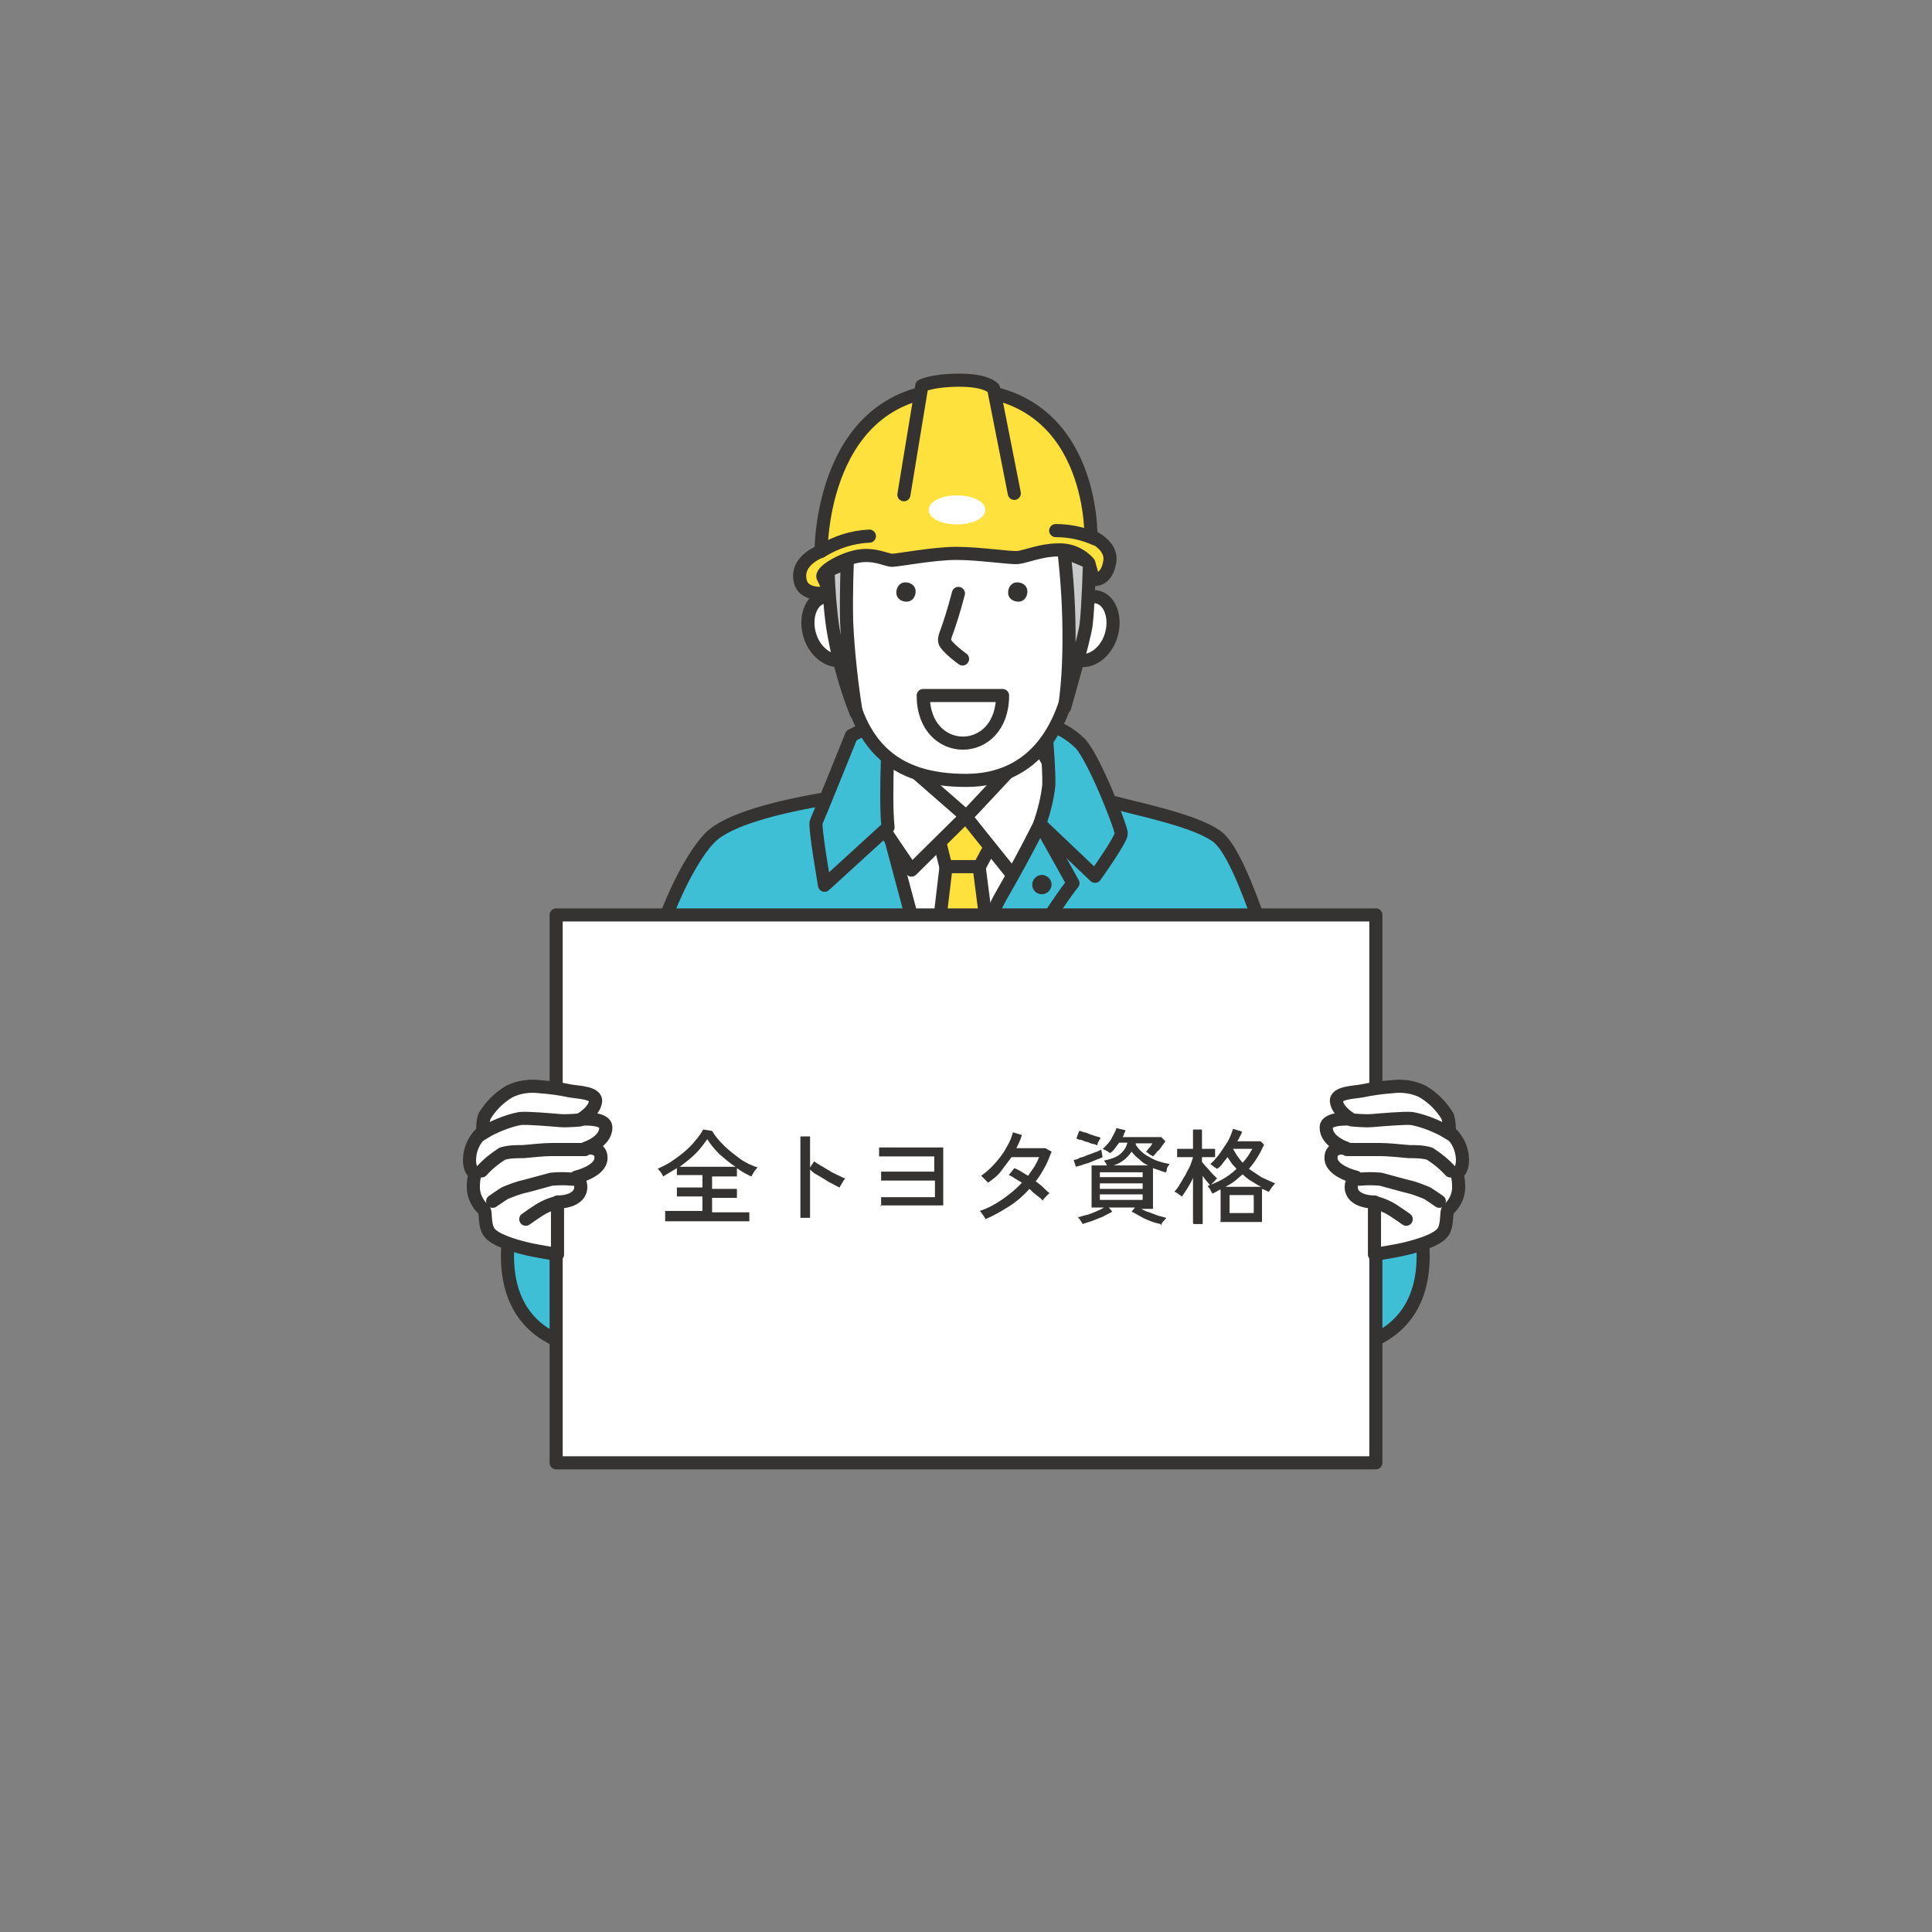 <?xml version="1.0" encoding="UTF-8"?>
<svg id="illust_salespoint_toyota" xmlns="http://www.w3.org/2000/svg" version="1.1" viewBox="0 0 280 280">
  <rect x="0" y="0" width="280" height="280" fill="#808080" stroke="none"/>
  <!-- Generator: Adobe Illustrator 29.6.0, SVG Export Plug-In . SVG Version: 2.1.1 Build 207)  -->
  <defs>
    <style>
      .st0, .st1, .st2, .st3, .st4 {
        fill: none;
      }

      .st5 {
        fill: #343331;
      }

      .st6 {
        isolation: isolate;
      }

      .st7 {
        fill: #c8c9ca;
      }

      .st1, .st2 {
        stroke-width: .4px;
      }

      .st1, .st2, .st3, .st4 {
        stroke-linecap: round;
        stroke-linejoin: round;
      }

      .st1, .st3, .st4 {
        stroke: #343331;
      }

      .st8 {
        fill: #fff;
      }

      .st2 {
        stroke: #fff000;
      }

      .st3 {
        stroke-width: 1.9px;
      }

      .st4 {
        stroke-width: 1.9px;
      }

      .st9 {
        fill: #ffe13e;
      }

      .st10 {
        fill: #3fbfd6;
      }
    </style>
  </defs>
  <g id="_グループ_4400" data-name="グループ_4400">
    <path id="_パス_9428" data-name="パス_9428" class="st10" d="M87.6,171.3s-13.5,1.7-14,9.1c-.6,8.7,3.6,13.3,10,14.8"/>
    <path id="_パス_9429" data-name="パス_9429" class="st3" d="M87.6,171.3s-13.5,1.7-14,9.1c-.6,8.7,3.6,13.3,10,14.8"/>
    <path id="_パス_9430" data-name="パス_9430" class="st10" d="M192.2,171.3s13.5,1.7,14,9.1c.6,8.7-3.6,13.3-10,14.8"/>
    <path id="_パス_9431" data-name="パス_9431" class="st3" d="M192.2,171.3s13.5,1.7,14,9.1c.6,8.7-3.6,13.3-10,14.8"/>
    <path id="_パス_9432" data-name="パス_9432" class="st10" d="M149.3,114.7c3.9.3,7.8.8,11.7,1.5,5,1.3,11.9,2.7,15.2,4.9s6.8,14.1,9.7,22.5c3.4,10.1-10.4,30.9-10.4,30.9l-.9,29.2-69.8.9s-.9-14-1.7-30.3c-.3-7.2-11.1-12.2-11.1-19.3,0-13.5,6.4-29,10.9-33.6,5.2-5.3,29.2-7.4,34.5-7.6,4,0,7.9.3,11.8.9"/>
    <path id="_パス_9433" data-name="パス_9433" class="st3" d="M149.3,114.7c3.9.3,7.8.8,11.7,1.5,5,1.3,11.9,2.7,15.2,4.9s6.8,14.1,9.7,22.5c3.4,10.1-10.4,30.9-10.4,30.9l-.9,29.2-69.8.9s-.9-14-1.7-30.3c-.3-7.2-11.1-12.2-11.1-19.3,0-13.5,6.4-29,10.9-33.6,5.2-5.3,29.2-7.4,34.5-7.6,4,0,7.9.3,11.9.9Z"/>
    <path id="_パス_9434" data-name="パス_9434" class="st8" d="M127.4,107.3l.8,11.3h22.5l-.5-11.1-22.8-.2Z"/>
    <path id="_パス_9435" data-name="パス_9435" class="st3" d="M127.4,107.3l.8,11.3h22.5l-.5-11.1-22.8-.2Z"/>
    <path id="_パス_9436" data-name="パス_9436" class="st8" d="M128.7,120l22-.5-13.5,33.9-4.7-19.1-3.8-14.2Z"/>
    <path id="_パス_9437" data-name="パス_9437" class="st3" d="M128.7,120l22-.5-13.5,33.9-4.7-19.1-3.8-14.2Z"/>
    <path id="_パス_9438" data-name="パス_9438" class="st9" d="M135.2,118c1.1.2,10.7.2,10.7.2l-4,7.5h-4.8l-1.9-7.7Z"/>
    <path id="_パス_9439" data-name="パス_9439" class="st3" d="M135.2,118c1.1.2,10.7.2,10.7.2l-4,7.5h-4.8l-1.9-7.7Z"/>
    <path id="_パス_9440" data-name="パス_9440" class="st9" d="M137.1,125.6h4.8l2.3,17.9-6.4,11.3s-3.1-11.4-2.8-12.5,2.1-16.6,2.1-16.6"/>
    <path id="_パス_9441" data-name="パス_9441" class="st3" d="M137.1,125.6h4.8l2.3,17.9-6.4,11.3s-3.1-11.4-2.8-12.5,2.1-16.6,2.1-16.6Z"/>
    <path id="_パス_9442" data-name="パス_9442" class="st8" d="M127.4,107.3l12.6,11-7.9,7.8s-8.7-12.6-8.2-12.9,3.5-5.9,3.5-5.9"/>
    <path id="_パス_9443" data-name="パス_9443" class="st3" d="M127.4,107.3l12.6,11-7.9,7.8s-8.7-12.6-8.2-12.9,3.5-5.9,3.5-5.9Z"/>
    <path id="_パス_9444" data-name="パス_9444" class="st8" d="M150.2,107.5l-10.2,10.9,6.9,8.6s6.4-12.7,6.6-13.2-3.3-6.3-3.3-6.3"/>
    <path id="_パス_9445" data-name="パス_9445" class="st3" d="M150.2,107.5l-10.2,10.9,6.9,8.6s6.4-12.7,6.6-13.2-3.3-6.3-3.3-6.3Z"/>
    <path id="_パス_9446" data-name="パス_9446" class="st10" d="M128.9,103.8s-.7,11.5-.2,16.1l-9.2,8.4s-1.5-8.6-1.2-9.2,5.1-12.5,5.1-12.5l5.5-2.8Z"/>
    <path id="_パス_9447" data-name="パス_9447" class="st3" d="M128.9,103.8s-.7,11.5-.2,16.1l-9.2,8.4s-1.5-8.6-1.2-9.2,5.1-12.5,5.1-12.5l5.5-2.8Z"/>
    <path id="_パス_9448" data-name="パス_9448" class="st10" d="M151.5,104.9s.6,6.7.5,8.9c-.2,1.9-.7,3.8-1.3,5.6l8,7.6s3.8-5.3,3.8-6.2-3.9-10.8-5.9-13c-1.4-1.4-3.1-2.4-5-2.9"/>
    <path id="_パス_9449" data-name="パス_9449" class="st3" d="M151.5,104.9s.6,6.7.5,8.9c-.2,1.9-.7,3.8-1.3,5.6l8,7.6s3.8-5.3,3.8-6.2-3.9-10.8-5.9-13c-1.4-1.4-3.1-2.4-5-2.9Z"/>
    <path id="_パス_9450" data-name="パス_9450" class="st10" d="M150.7,119.4l4.8,8.6s-1.8,2.1-7,10.5-11.3,19.5-11.3,19.5l-1.6-2.9s6.5-19.9,9.4-25.1c3.4-5.9,5.7-10.5,5.7-10.5"/>
    <path id="_パス_9451" data-name="パス_9451" class="st3" d="M150.7,119.4l4.8,8.6s-1.8,2.1-7,10.5-11.3,19.5-11.3,19.5l-1.6-2.9s6.5-19.9,9.4-25.1c3.4-5.9,5.7-10.5,5.7-10.5Z"/>
    <path id="_パス_9452" data-name="パス_9452" class="st5" d="M152.4,128.2c0,.7-.6,1.4-1.4,1.4s-1.4-.6-1.4-1.4c0-.7.6-1.4,1.4-1.4.7,0,1.4.6,1.4,1.4"/>
    <line id="_線_355" data-name="線_355" class="st0" x1="136.4" y1="158" x2="136.4" y2="203.4"/>
    <line id="_線_356" data-name="線_356" class="st3" x1="136.4" y1="158" x2="136.4" y2="203.4"/>
    <path id="_パス_9453" data-name="パス_9453" class="st8" d="M123.9,90c.8,2.5,0,5-1.7,5.6s-4-.9-4.8-3.4,0-5,1.7-5.6,4,.9,4.8,3.4"/>
    <path id="_パス_9454" data-name="パス_9454" class="st3" d="M123.9,90c.8,2.5,0,5-1.7,5.6s-4-.9-4.8-3.4,0-5,1.7-5.6,4,.9,4.8,3.4Z"/>
    <path id="_パス_9455" data-name="パス_9455" class="st8" d="M154.5,90c-.8,2.5,0,5,1.7,5.6s4-.9,4.8-3.4,0-5-1.7-5.6-4,.9-4.8,3.4"/>
    <path id="_パス_9456" data-name="パス_9456" class="st3" d="M154.5,90c-.8,2.5,0,5,1.7,5.6s4-.9,4.8-3.4,0-5-1.7-5.6-4,.9-4.8,3.4Z"/>
    <path id="_パス_9457" data-name="パス_9457" class="st8" d="M122.9,76.5c-1,4.3-1,10.9-.6,16.9.8,15.1,7.6,19.7,17.7,19.7s14.7-8,15.7-17.6c.5-5.2,2-12.1.6-17.9s-5.2-13.4-19.5-12.5c-9,.6-12,3.7-13.9,11.4"/>
    <path id="_パス_9458" data-name="パス_9458" class="st3" d="M122.9,76.5c-1,4.3-1,10.9-.6,16.9.8,15.1,7.6,19.7,17.7,19.7s14.7-8,15.7-17.6c.5-5.2,2-12.1.6-17.9s-5.2-13.4-19.5-12.5c-9,.6-12,3.7-13.9,11.4Z"/>
    <path id="_パス_9459" data-name="パス_9459" class="st7" d="M122.8,81.5s-.2,4.2-.1,8.6c.2,4.4.7,8.9,1.4,13.3-1.6-4-2.7-8.2-3.4-12.4-.4-2.8-.6-5.5-.7-8.3l2.8-1.2Z"/>
    <path id="_パス_9460" data-name="パス_9460" class="st3" d="M122.8,81.5s-.2,4.2-.1,8.6c.2,4.4.7,8.9,1.4,13.3-1.6-4-2.7-8.2-3.4-12.4-.4-2.8-.6-5.5-.7-8.3l2.8-1.2Z"/>
    <path id="_パス_9461" data-name="パス_9461" class="st7" d="M154.2,79.9s.6,4.8.7,9.9c.1,4.2,0,8.5-.6,12.7,0,0,2.8-9.7,3.1-11.9s.5-9.1.5-9.1l-3.6-1.5Z"/>
    <path id="_パス_9462" data-name="パス_9462" class="st3" d="M154.2,79.9s.6,4.8.7,9.9c.1,4.2,0,8.5-.6,12.7,0,0,2.8-9.7,3.1-11.9s.5-9.1.5-9.1l-3.6-1.5Z"/>
    <path id="_パス_9463" data-name="パス_9463" class="st9" d="M120.1,85.9s-3.5.7-4.1-1.6c-.8-3.1,3-4.4,3-4.4,0,0-.2-23.5,19.7-23.5s19.4,21.3,19.4,21.3c0,0,3.3,1.3,2.7,3.9-.5,2.7-2.4,2.4-2.4,2.4-.1-.8-.4-1.6-.6-2.4-1.1-1.3-2.8-2-4.5-1.9-2.4,0-4.7,1-5.8,1.1s-5.6-.6-8.9-.6-8.5,1-9.3,1-2.5-1-4.9-.6-5.6,2.3-5.1,3.1c.4.7.6,1.4.8,2.2"/>
    <path id="_パス_9464" data-name="パス_9464" class="st3" d="M120.1,85.9s-3.5.7-4.1-1.6c-.8-3.1,3-4.4,3-4.4,0,0-.2-23.5,19.7-23.5s19.4,21.3,19.4,21.3c0,0,3.3,1.3,2.7,3.9-.5,2.7-2.4,2.4-2.4,2.4-.1-.8-.4-1.6-.6-2.4-1.1-1.3-2.8-2-4.5-1.9-2.4,0-4.7,1-5.8,1.1s-5.6-.6-8.9-.6-8.5,1-9.3,1-2.5-1-4.9-.6-5.6,2.3-5.1,3.1c.4.7.6,1.4.8,2.2Z"/>
    <path id="_パス_9465" data-name="パス_9465" class="st8" d="M138.9,86c-1.5,5.7-2.1,6.1-2,6.9s2.6,2.6,2.6,2.6"/>
    <path id="_パス_9466" data-name="パス_9466" class="st3" d="M138.9,86c-1.5,5.7-2.1,6.1-2,6.9s2.6,2.6,2.6,2.6"/>
    <path id="_パス_9467" data-name="パス_9467" class="st5" d="M132.7,85.7c0,.8-.5,1.5-1.3,1.5s-1.5-.5-1.5-1.3c0-.8.5-1.5,1.3-1.5.8,0,1.5.5,1.5,1.3,0,0,0,0,0,0"/>
    <path id="_パス_9468" data-name="パス_9468" class="st5" d="M148.9,85.7c0,.8-.5,1.5-1.3,1.5s-1.5-.5-1.5-1.3c0-.8.5-1.5,1.3-1.5,0,0,0,0,0,0,.8,0,1.5.5,1.5,1.3,0,0,0,0,0,0"/>
    <path id="_パス_9469" data-name="パス_9469" class="st8" d="M145.3,100.8c0,9.2-11.5,9.2-11.5,0h11.5Z"/>
    <path id="_パス_9470" data-name="パス_9470" class="st3" d="M145.3,100.8c0,9.2-11.5,9.2-11.5,0h11.5Z"/>
    <path id="_パス_9471" data-name="パス_9471" class="st9" d="M119,79.9c2.1-1.3,4.5-2.1,7-2.2"/>
    <path id="_パス_9472" data-name="パス_9472" class="st3" d="M119,79.9c2.1-1.3,4.5-2.1,7-2.2"/>
    <path id="_パス_9473" data-name="パス_9473" class="st9" d="M158.7,78.1c-1.8-.8-3.7-1.2-5.7-1.2"/>
    <path id="_パス_9474" data-name="パス_9474" class="st3" d="M158.7,78.1c-1.8-.8-3.7-1.2-5.7-1.2"/>
    <path id="_パス_9475" data-name="パス_9475" class="st9" d="M131,71.7l2.6-15.8s1.5-.8,5.5-.8,4.9,1.2,4.9,1.2l3,15.2"/>
    <path id="_パス_9476" data-name="パス_9476" class="st3" d="M131,71.7l2.6-15.8s1.5-.8,5.5-.8,4.9,1.2,4.9,1.2l3,15.2"/>
    <path id="_パス_9477" data-name="パス_9477" class="st8" d="M142.8,73.9c0,1.2-1.8,2.1-4.1,2.1s-4.1-.9-4.1-2.1,1.8-2.1,4.1-2.1,4.1.9,4.1,2.1"/>
    <rect id="_長方形_5536" data-name="長方形_5536" class="st8" x="80.6" y="132.6" width="118.8" height="79.4"/>
    <rect id="_長方形_5537" data-name="長方形_5537" class="st4" x="80.6" y="132.6" width="118.8" height="79.4"/>
    <path id="_パス_9478" data-name="パス_9478" class="st8" d="M210,164c.1-.7,0-1.5-.2-2.2-.9-1.5-2.1-2.7-3.6-3.6-1.4-.7-3-.9-4.5-.7-1.4.1-2.9.3-4.3.6-.9.2-4,.2-3.7,1.6.2,1.4,2.1,2.5,2.1,2.5,0,0-3.6-.3-3.6,1.2,0,2.1,2.9,3,2.9,3,0,0-2.3-.4-2.2,1.5s3.6,2.7,3.6,2.7c-.7.6-.9,1.6-.4,2.4.9,1.3,3.1,1.2,3.1,1.2v7.6s3.3-.5,4.8-.9c1.6-.4,4.3-1.2,5.1-2.3s.4-3.1.8-3.3c.9-.8,1.5-2,1.5-3.2,0-1.6-.3-2-.3-2,0,0,1.1-.4.8-2.7-.2-1.4-.9-2.6-2-3.5"/>
    <path id="_パス_9479" data-name="パス_9479" class="st8" d="M195.9,162.3s1.8.2,3,.1,4.6-.4,5.7-.3c1.6.3,3.1.9,4.5,1.6.5.3,1.5.9,1.5.9"/>
    <path id="_パス_9480" data-name="パス_9480" class="st8" d="M195.2,166.6s3.9,0,4.9,0c1.1,0,2.9.2,4.1.3,1,0,2,0,3,.3,1.1.7,2.1,1.5,3,2.5"/>
    <path id="_パス_9481" data-name="パス_9481" class="st8" d="M197,170.9c1-.1,2.1-.1,3.1,0,.3.1,3,.8,3.7,1,1,.2,2,.6,3,1,.5.3,1.8,1.2,1.8,1.2"/>
    <path id="_パス_9482" data-name="パス_9482" class="st8" d="M199.2,174.3c.7.1,1.4.4,2,.7.8.4,2.6,1.7,2.6,1.7"/>
    <path id="_パス_9483" data-name="パス_9483" class="st1" d="M210,164c.1-.7,0-1.5-.2-2.2-.9-1.5-2.1-2.7-3.6-3.6-1.4-.7-3-.9-4.5-.7-1.4.1-2.9.3-4.3.6-.9.2-4,.2-3.7,1.6.2,1.4,2.1,2.5,2.1,2.5,0,0-3.6-.3-3.6,1.2,0,2.1,2.9,3,2.9,3,0,0-2.3-.4-2.2,1.5s3.6,2.7,3.6,2.7c-.7.6-.9,1.6-.4,2.4.9,1.3,3.1,1.2,3.1,1.2v7.6s3.3-.5,4.8-.9c1.6-.4,4.3-1.2,5.1-2.3s.4-3.1.8-3.3c.9-.8,1.5-2,1.5-3.2,0-1.6-.3-2-.3-2,0,0,1.1-.4.8-2.7-.2-1.4-.9-2.6-2-3.5Z"/>
    <path id="_パス_9484" data-name="パス_9484" class="st1" d="M195.9,162.3s1.8.2,3,.1,4.6-.4,5.7-.3c1.6.3,3.1.9,4.5,1.6.5.3,1.5.9,1.5.9"/>
    <path id="_パス_9485" data-name="パス_9485" class="st2" d="M195.2,166.6s3.9,0,4.9,0c1.1,0,2.9.2,4.1.3,1,0,2,0,3,.3,1.1.7,2.1,1.5,3,2.5"/>
    <path id="_パス_9486" data-name="パス_9486" class="st2" d="M197,170.9c1-.1,2.1-.1,3.1,0,.3.1,3,.8,3.7,1,1,.2,2,.6,3,1,.5.3,1.8,1.2,1.8,1.2"/>
    <path id="_パス_9487" data-name="パス_9487" class="st2" d="M199.2,174.3c.7.1,1.4.4,2,.7.8.4,2.6,1.7,2.6,1.7"/>
    <path id="_パス_9488" data-name="パス_9488" class="st4" d="M210,164c.1-.7,0-1.5-.2-2.2-.9-1.5-2.1-2.7-3.6-3.6-1.4-.7-3-.9-4.5-.7-1.4.1-2.9.3-4.3.6-.9.2-4,.2-3.7,1.6.2,1.4,2.1,2.5,2.1,2.5,0,0-3.6-.3-3.6,1.2,0,2.1,2.9,3,2.9,3,0,0-2.3-.4-2.2,1.5s3.6,2.7,3.6,2.7c-.7.6-.9,1.6-.4,2.4.9,1.3,3.1,1.2,3.1,1.2v7.6s3.3-.5,4.8-.9c1.6-.4,4.3-1.2,5.1-2.3s.4-3.1.8-3.3c.9-.8,1.5-2,1.5-3.2,0-1.6-.3-2-.3-2,0,0,1.1-.4.8-2.7-.2-1.4-.9-2.6-2-3.5Z"/>
    <path id="_パス_9489" data-name="パス_9489" class="st4" d="M195.9,162.3s1.8.2,3,.1,4.6-.4,5.7-.3c1.6.3,3.1.9,4.5,1.6.5.3,1.5.9,1.5.9"/>
    <path id="_パス_9490" data-name="パス_9490" class="st4" d="M195.2,166.6s3.9,0,4.9,0c1.1,0,2.9.2,4.1.3,1,0,2,0,3,.3,1.1.7,2.1,1.5,3,2.5"/>
    <path id="_パス_9491" data-name="パス_9491" class="st4" d="M197,170.9c1-.1,2.1-.1,3.1,0,.3.1,3,.8,3.7,1,1,.2,2,.6,3,1,.5.3,1.8,1.2,1.8,1.2"/>
    <path id="_パス_9492" data-name="パス_9492" class="st4" d="M199.2,174.3c.7.1,1.4.4,2,.7.8.4,2.6,1.7,2.6,1.7"/>
    <path id="_パス_9493" data-name="パス_9493" class="st8" d="M70,164c-.1-.7,0-1.5.2-2.2.9-1.5,2.1-2.7,3.6-3.6,1.4-.7,3-.9,4.5-.7,1.4.1,2.9.3,4.3.6.9.2,4,.2,3.7,1.6-.2,1.4-2.1,2.5-2.1,2.5,0,0,3.6-.3,3.6,1.2,0,2.1-2.9,3-2.9,3,0,0,2.3-.4,2.2,1.5s-3.6,2.7-3.6,2.7c.7.6.9,1.6.4,2.4-.9,1.3-3.1,1.2-3.1,1.2v7.6s-3.3-.5-4.8-.9c-1.6-.4-4.3-1.2-5.1-2.3s-.4-3.1-.8-3.3c-.9-.8-1.5-2-1.5-3.2,0-1.6.3-2,.3-2,0,0-1.1-.4-.8-2.7.2-1.4.9-2.6,2-3.5"/>
    <path id="_パス_9494" data-name="パス_9494" class="st8" d="M84.1,162.3s-1.8.2-3,.1-4.6-.4-5.7-.3c-1.6.3-3.1.9-4.5,1.6-.5.3-1.5.9-1.5.9"/>
    <path id="_パス_9495" data-name="パス_9495" class="st8" d="M84.8,166.6s-3.9,0-4.9,0c-1.1,0-2.9.2-4.1.3-1,0-2,0-3,.3-1.1.7-2.1,1.5-3,2.5"/>
    <path id="_パス_9496" data-name="パス_9496" class="st8" d="M83,170.9c-1-.1-2.1-.1-3.1,0-.3.1-3,.8-3.7,1-1,.2-2,.6-3,1-.5.3-1.8,1.2-1.8,1.2"/>
    <path id="_パス_9497" data-name="パス_9497" class="st8" d="M80.8,174.3c-.7.1-1.4.4-2,.7-.8.4-2.6,1.7-2.6,1.7"/>
    <path id="_パス_9498" data-name="パス_9498" class="st1" d="M70,164c-.1-.7,0-1.5.2-2.2.9-1.5,2.1-2.7,3.6-3.6,1.4-.7,3-.9,4.5-.7,1.4.1,2.9.3,4.3.6.9.2,4,.2,3.7,1.6-.2,1.4-2.1,2.5-2.1,2.5,0,0,3.6-.3,3.6,1.2,0,2.1-2.9,3-2.9,3,0,0,2.3-.4,2.2,1.5s-3.6,2.7-3.6,2.7c.7.6.9,1.6.4,2.4-.9,1.3-3.1,1.2-3.1,1.2v7.6s-3.3-.5-4.8-.9c-1.6-.4-4.3-1.2-5.1-2.3s-.4-3.1-.8-3.3c-.9-.8-1.5-2-1.5-3.2,0-1.6.3-2,.3-2,0,0-1.1-.4-.8-2.7.2-1.4.9-2.6,2-3.5Z"/>
    <path id="_パス_9499" data-name="パス_9499" class="st2" d="M84.1,162.3s-1.8.2-3,.1-4.6-.4-5.7-.3c-1.6.3-3.1.9-4.5,1.6-.5.3-1.5.9-1.5.9"/>
    <path id="_パス_9500" data-name="パス_9500" class="st1" d="M84.8,166.6s-3.9,0-4.9,0c-1.1,0-2.9.2-4.1.3-1,0-2,0-3,.3-1.1.7-2.1,1.5-3,2.5"/>
    <path id="_パス_9501" data-name="パス_9501" class="st2" d="M83,170.9c-1-.1-2.1-.1-3.1,0-.3.1-3,.8-3.7,1-1,.2-2,.6-3,1-.5.3-1.8,1.2-1.8,1.2"/>
    <path id="_パス_9502" data-name="パス_9502" class="st2" d="M80.8,174.3c-.7.1-1.4.4-2,.7-.8.4-2.6,1.7-2.6,1.7"/>
    <path id="_パス_9503" data-name="パス_9503" class="st4" d="M70,164c-.1-.7,0-1.5.2-2.2.9-1.5,2.1-2.7,3.6-3.6,1.4-.7,3-.9,4.5-.7,1.4.1,2.9.3,4.3.6.9.2,4,.2,3.7,1.6-.2,1.4-2.1,2.5-2.1,2.5,0,0,3.6-.3,3.6,1.2,0,2.1-2.9,3-2.9,3,0,0,2.3-.4,2.2,1.5s-3.6,2.7-3.6,2.7c.7.6.9,1.6.4,2.4-.9,1.3-3.1,1.2-3.1,1.2v7.6s-3.3-.5-4.8-.9c-1.6-.4-4.3-1.2-5.1-2.3s-.4-3.1-.8-3.3c-.9-.8-1.5-2-1.5-3.2,0-1.6.3-2,.3-2,0,0-1.1-.4-.8-2.7.2-1.4.9-2.6,2-3.5Z"/>
    <path id="_パス_9504" data-name="パス_9504" class="st4" d="M84.1,162.3s-1.8.2-3,.1-4.6-.4-5.7-.3c-1.6.3-3.1.9-4.5,1.6-.5.3-1.5.9-1.5.9"/>
    <path id="_パス_9505" data-name="パス_9505" class="st4" d="M84.8,166.6s-3.9,0-4.9,0c-1.1,0-2.9.2-4.1.3-1,0-2,0-3,.3-1.1.7-2.1,1.5-3,2.5"/>
    <path id="_パス_9506" data-name="パス_9506" class="st4" d="M83,170.9c-1-.1-2.1-.1-3.1,0-.3.1-3,.8-3.7,1-1,.2-2,.6-3,1-.5.3-1.8,1.2-1.8,1.2"/>
    <path id="_パス_9507" data-name="パス_9507" class="st4" d="M80.8,174.3c-.7.1-1.4.4-2,.7-.8.4-2.6,1.7-2.6,1.7"/>
    <g id="_全トヨタ資格" data-name="全トヨタ資格" class="st6">
      <g class="st6">
        <path class="st5" d="M96.4,176.8v-1.3h5.4v-2.1h-3.7v-1.3h3.7v-1.8h-3.7v-1c-.3.2-.7.4-1,.6-.3.2-.7.4-1,.6,0-.1-.1-.2-.2-.4-.1-.2-.2-.3-.3-.4-.1-.1-.2-.3-.3-.3.6-.3,1.3-.6,1.9-1s1.3-.9,1.9-1.4c.6-.5,1.2-1.1,1.6-1.6.5-.6.9-1.1,1.2-1.7l1.3.2c.4.7,1,1.4,1.7,2.1.7.7,1.5,1.3,2.3,1.9s1.7,1,2.6,1.3c-.1.1-.3.3-.5.6s-.3.5-.4.7c-.7-.3-1.4-.7-2.1-1.2v1.2h-3.6v1.8h3.6v1.3h-3.6v2.1h5.4v1.3h-12.2ZM98.4,169.1h8.2c-.8-.5-1.6-1.2-2.3-1.8-.7-.7-1.3-1.4-1.8-2.2-.5.7-1,1.4-1.7,2.1-.7.7-1.5,1.3-2.3,1.9Z"/>
        <path class="st5" d="M116,176.5v-11.8h1.4v4.5l.6-.9c.2.2.6.4.9.6.4.2.8.5,1.2.7.4.3.9.5,1.3.7.4.2.8.4,1.1.5,0,0-.2.2-.3.4s-.2.3-.3.5-.2.3-.2.4c-.3-.1-.6-.3-1-.5-.4-.2-.8-.4-1.2-.7-.4-.2-.8-.5-1.2-.7-.4-.2-.7-.5-.9-.7v7h-1.4Z"/>
        <path class="st5" d="M127.7,174.8v-1.3c.1,0,.4,0,.8,0s.9,0,1.4,0c.5,0,1.1,0,1.7,0h3.9v-2.4h-3.2c-.5,0-1,0-1.5,0-.5,0-1,0-1.4,0-.4,0-.8,0-1.1,0s-.5,0-.6,0v-1.3c.1,0,.4,0,.7,0s.8,0,1.4,0,1.1,0,1.7,0,1.1,0,1.7,0h2.2v-2.2h-2c-.4,0-.9,0-1.4,0s-1,0-1.5,0-1,0-1.4,0c-.4,0-.8,0-1.1,0-.3,0-.5,0-.6,0v-1.3c.1,0,.4,0,.8,0s.9,0,1.4,0c.6,0,1.1,0,1.7,0h3c.3,0,.6,0,1,0,.3,0,.7,0,.9,0s.4,0,.5,0v8.4h-3.3c-.4,0-.9,0-1.3,0-.5,0-1,0-1.5,0s-1,0-1.4,0c-.4,0-.8,0-1.1,0-.3,0-.5,0-.6,0Z"/>
        <path class="st5" d="M142.8,176.7c0-.2-.2-.4-.4-.7s-.3-.4-.4-.5c1.2-.4,2.3-1,3.3-1.7,1-.7,2-1.5,2.8-2.4-.3-.2-.7-.4-1-.6s-.6-.4-.9-.5l.8-1c.3.1.7.3,1,.5.3.2.7.4,1,.6.3-.4.6-.9.9-1.3.3-.5.5-.9.7-1.4-.3,0-.7,0-1.1,0-.4,0-.8,0-1.2,0-.4,0-.7,0-1,0-.3,0-.6,0-.7,0-.5.7-1,1.3-1.5,2s-1.2,1.2-1.9,1.7c0,0-.2-.2-.3-.3s-.3-.3-.4-.4-.2-.2-.3-.3c.7-.5,1.4-1.1,2-1.8s1.2-1.4,1.6-2.2c.5-.8.8-1.5,1-2.3l1.3.4c-.2.7-.5,1.3-.8,1.9.3,0,.7,0,1.1,0,.4,0,.8,0,1.2,0,.4,0,.8,0,1.1,0,.3,0,.6,0,.8,0l.9.5c-.3.8-.6,1.6-1,2.3s-.8,1.4-1.3,2c.4.3.8.6,1.1.9.3.3.6.6.9.8,0,0-.2.2-.3.3-.1.1-.3.3-.4.4s-.2.3-.3.4c-.2-.3-.5-.5-.9-.8s-.7-.6-1-.9c-.8.9-1.8,1.8-2.9,2.5-1.1.7-2.3,1.4-3.5,1.9Z"/>
        <path class="st5" d="M156,169.3l-.4-1.2c.2,0,.6-.1.9-.3.4-.1.7-.2,1.1-.4.4-.1.8-.3,1.1-.4.4-.1.7-.3.9-.4l.2,1.1c-.3.2-.8.3-1.2.5-.5.2-.9.4-1.4.5-.5.2-.9.3-1.3.4ZM159.1,166c-.2,0-.4-.2-.6-.2-.3,0-.6-.2-.9-.3-.3,0-.6-.2-.9-.3-.3,0-.5-.1-.7-.2l.4-1.1c.2,0,.4.1.7.2.3,0,.6.2.9.3.3.1.6.2.9.3.3,0,.5.2.6.2,0,0,0,.2-.2.3,0,.1-.1.3-.2.4,0,.1,0,.2-.1.3ZM168.2,177.4c-.4-.1-.9-.2-1.4-.4-.5-.2-1-.4-1.5-.7s-.9-.5-1.3-.7l.5-.6h-3.8l.5.6c-.3.2-.8.4-1.3.7-.5.2-1,.4-1.5.6-.5.2-1,.3-1.5.5,0-.1-.2-.3-.3-.5-.1-.2-.3-.4-.4-.5.3,0,.7-.2,1.2-.3.5-.1.9-.3,1.4-.5.5-.2.9-.4,1.2-.6h-1.8v-6.1h2.2c0-.1-.1-.3-.2-.4,0-.1-.2-.2-.2-.3,1-.2,1.8-.5,2.3-.9.6-.5.9-1,1.1-1.7h-1.2c-.2.3-.4.5-.6.8s-.4.5-.7.7c-.1,0-.3-.2-.5-.3-.2-.1-.4-.2-.6-.3.3-.2.5-.5.8-.8s.5-.7.7-1.1.4-.7.5-1.1l1.3.3c0,.2-.1.3-.2.5,0,.2-.1.3-.2.5h5.6l.6.6c-.1.2-.3.4-.5.7s-.4.6-.7.8c-.2.3-.4.5-.6.7,0,0-.1-.1-.3-.2-.1,0-.3-.2-.4-.3-.1,0-.3-.2-.3-.2.2-.2.3-.4.5-.6s.3-.4.4-.6h-2.4s0,.1,0,.2c.5.8,1.2,1.4,2,1.8.8.5,1.8.8,2.9,1,0,0-.1.2-.2.3s-.2.3-.2.5-.1.3-.1.4c-.3,0-.7-.2-1-.3-.3-.1-.6-.2-.9-.3v5.9h-1.7c.4.2.7.4,1.2.5.4.2.8.3,1.3.5.4.1.8.2,1.1.3,0,.1-.2.3-.4.5-.2.2-.3.4-.3.6ZM159.4,170.6h6.2v-.7h-6.2v.7ZM159.4,172.3h6.2v-.8h-6.2v.8ZM159.4,173.9h6.2v-.8h-6.2v.8ZM161.4,168.9h5c-.5-.2-.9-.5-1.3-.9-.4-.3-.8-.7-1.1-1.1-.6.9-1.4,1.6-2.6,2Z"/>
        <path class="st5" d="M172.9,177.3v-6.6c-.2.5-.5,1-.8,1.5s-.6.9-.8,1.2c0,0-.2-.1-.3-.2s-.3-.2-.4-.3c-.1,0-.3-.2-.4-.2.3-.3.6-.7.8-1.1.3-.4.5-.9.8-1.3.2-.5.5-.9.7-1.4s.3-.8.4-1.2h0s-2.3,0-2.3,0v-1.2h2.3v-2.8h1.3v2.8h1.9v1.2h-1.9v.7c.2.2.4.5.7.8.3.3.5.6.8.9.3.3.5.5.7.7,0,0-.2.1-.3.3l-.4.4c-.1.1-.2.2-.3.3-.2-.2-.3-.4-.5-.6s-.4-.5-.6-.8v7h-1.3ZM176.9,177v-4.6c-.2,0-.4.2-.6.3s-.4.2-.6.3c0-.1-.2-.3-.3-.6-.1-.2-.3-.4-.4-.5.7-.3,1.5-.6,2.2-1,.7-.4,1.4-.9,2-1.5-.2-.3-.5-.5-.7-.8s-.4-.6-.6-.9c-.2.3-.5.6-.7.9-.2.3-.5.6-.8.8,0,0-.2-.1-.3-.2-.1,0-.3-.2-.4-.3-.1,0-.2-.2-.3-.2.4-.3.8-.8,1.3-1.4.4-.6.8-1.2,1.2-1.8.4-.7.6-1.3.8-1.9l1.3.4c0,.2-.2.5-.3.7-.1.2-.2.5-.4.7h3.4l.5.5c-.6,1.3-1.3,2.5-2.2,3.5.6.4,1.2.8,1.8,1.2.6.3,1.3.6,2,.9-.1.1-.3.4-.5.6-.2.3-.3.5-.4.6-.2,0-.3-.1-.5-.2s-.3-.1-.5-.2v4.8h-6.1ZM177.6,172h5.2c-.5-.2-.9-.5-1.4-.8s-.9-.6-1.3-1c-.4.3-.8.7-1.2,1s-.9.6-1.3.8ZM178.2,175.8h3.5v-2.6h-3.5v2.6ZM180.1,168.5c.3-.3.5-.6.8-1,.2-.3.4-.7.6-1h-2.8c.4.7.8,1.4,1.4,2Z"/>
      </g>
    </g>
  </g>
  <rect id="_長方形_5538" data-name="長方形_5538" class="st0" width="280" height="280"/>
</svg>